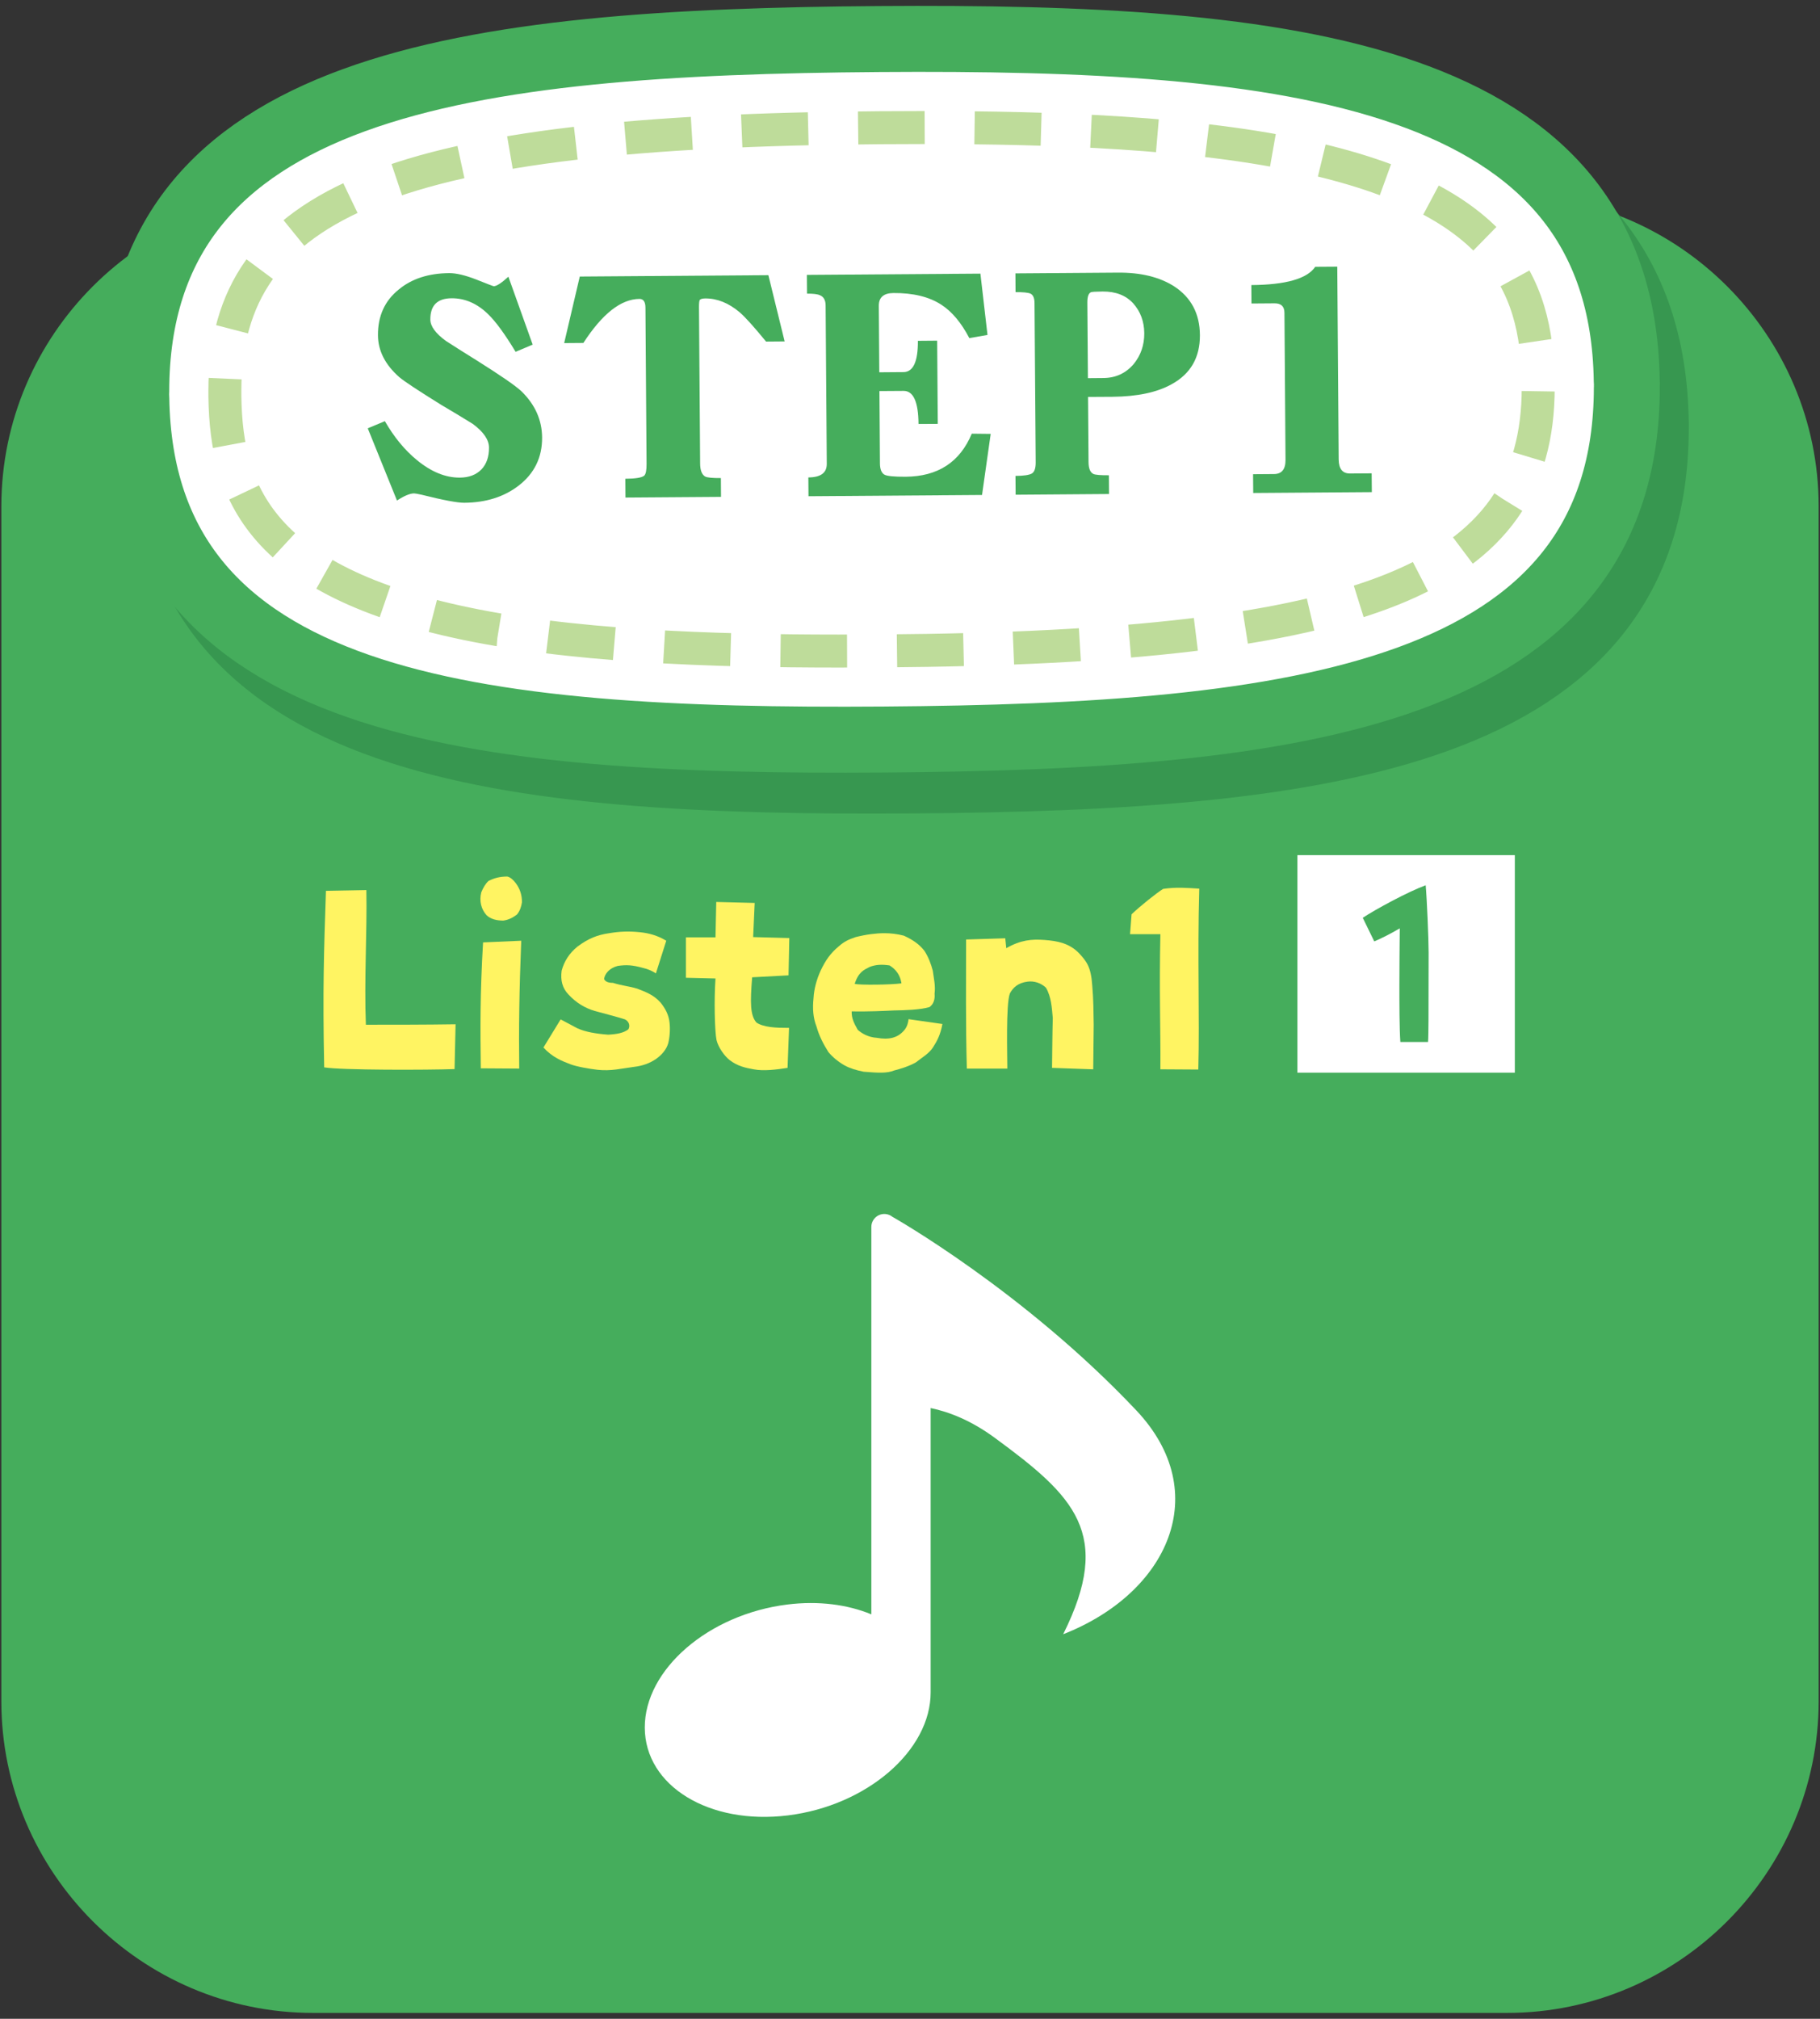 <?xml version="1.0" encoding="utf-8"?>
<!-- Generator: Adobe Illustrator 16.0.0, SVG Export Plug-In . SVG Version: 6.00 Build 0)  -->
<!DOCTYPE svg PUBLIC "-//W3C//DTD SVG 1.1//EN" "http://www.w3.org/Graphics/SVG/1.1/DTD/svg11.dtd">
<svg version="1.1" id="レイヤー_1" xmlns="http://www.w3.org/2000/svg" xmlns:xlink="http://www.w3.org/1999/xlink" x="0px"
	 y="0px" width="138px" height="153px" viewBox="0 0 138 153" enable-background="new 0 0 138 153" xml:space="preserve">
<rect x="0" y="0" width="138" height="153" fill="#333333" stroke="none"/>
<g>
	<g>
		<g>
			<g>
				<path fill="#45AD5C" d="M137.898,128.931c0,12.992-10.631,23.622-23.623,23.622H23.724c-12.992,0-23.622-10.63-23.622-23.622
					V38.38c0-12.992,10.63-23.622,23.622-23.622h90.551c12.992,0,23.623,10.63,23.623,23.622V128.931z"/>
			</g>
			<g>
				<g>
					<path fill="#379750" d="M125.555,32.194c0-0.087-0.009-0.168-0.009-0.255C125.187,8.472,99.942,5.833,68.845,6.06
						c-31.1,0.225-56.3,3.232-56.316,26.7c0.001,0.088-0.008,0.169-0.007,0.256c0.001,0.085,0.012,0.169,0.011,0.256
						c0.356,23.466,25.604,26.104,56.7,25.876c31.097-0.227,56.302-3.23,56.316-26.698
						C125.549,32.362,125.558,32.278,125.555,32.194"/>
					<path fill="none" stroke="#379750" stroke-width="5" stroke-miterlimit="10" d="M125.555,32.194
						c0-0.087-0.009-0.168-0.009-0.255C125.187,8.472,99.942,5.833,68.845,6.06c-31.1,0.225-56.3,3.232-56.316,26.7
						c0.001,0.088-0.008,0.169-0.007,0.256c0.001,0.085,0.012,0.169,0.011,0.256c0.356,23.466,25.604,26.104,56.7,25.876
						c31.097-0.227,56.302-3.23,56.316-26.698C125.549,32.362,125.558,32.278,125.555,32.194z"/>
				</g>
				<path fill="#FFFFFF" d="M123.358,29.091c0-0.084-0.009-0.168-0.013-0.252C122.99,5.374,97.745,2.734,66.648,2.959
					c-31.1,0.227-56.3,3.234-56.316,26.701c0,0.086-0.008,0.167-0.007,0.255c0.001,0.087,0.011,0.169,0.011,0.256
					c0.355,23.463,25.6,26.105,56.699,25.875c31.098-0.226,56.301-3.231,56.318-26.698
					C123.349,29.263,123.361,29.178,123.358,29.091"/>
				<path fill="none" stroke="#45AD5C" stroke-width="5" stroke-miterlimit="10" d="M123.358,29.091
					c0-0.084-0.009-0.168-0.013-0.252C122.99,5.374,97.745,2.734,66.648,2.959c-31.1,0.227-56.3,3.234-56.316,26.701
					c0,0.086-0.008,0.167-0.007,0.255c0.001,0.087,0.011,0.169,0.011,0.256c0.355,23.463,25.6,26.105,56.699,25.875
					c31.098-0.226,56.301-3.231,56.318-26.698C123.349,29.263,123.361,29.178,123.358,29.091z"/>
				<path fill="#FFFFFF" d="M37.756,47.722C19.75,44.653,17.162,37.423,17.051,30.067c0-0.054,0-0.366-0.001-0.45
					C17.059,15.175,30.051,9.945,66.697,9.679c8.832-0.065,20.139,0.06,29.23,1.609c18.006,3.068,20.592,10.297,20.703,17.651
					c0.001,0.056,0.004,0.369,0.004,0.453c-0.011,14.443-13.004,19.669-49.651,19.938c-8.831,0.063-20.134-0.06-29.224-1.608H37.756
					z"/>
				<path fill="none" stroke="#BEDC9A" stroke-width="2.5" stroke-miterlimit="10" stroke-dasharray="5.046,3.785" d="
					M37.756,47.722C19.75,44.653,17.162,37.423,17.051,30.067c0-0.054,0-0.366-0.001-0.45C17.059,15.175,30.051,9.945,66.697,9.679
					c8.832-0.065,20.139,0.06,29.23,1.609c18.006,3.068,20.592,10.297,20.703,17.651c0.001,0.056,0.004,0.369,0.004,0.453
					c-0.011,14.443-13.004,19.669-49.651,19.938c-8.831,0.063-20.134-0.06-29.224-1.608H37.756z"/>
				<g>
					<path fill="#45AD5C" d="M41.104,33.153c0.011,1.511-0.581,2.724-1.775,3.649c-1.108,0.855-2.483,1.29-4.131,1.301
						c-0.513,0.004-1.594-0.198-3.241-0.612c-0.301-0.064-0.488-0.099-0.559-0.098c-0.317,0.001-0.75,0.183-1.297,0.542
						l-2.216-5.474l1.298-0.542c0.698,1.214,1.511,2.2,2.438,2.957c1.085,0.89,2.167,1.329,3.244,1.321
						c0.69-0.003,1.237-0.21,1.641-0.622c0.385-0.408,0.577-0.96,0.572-1.657c-0.005-0.591-0.416-1.191-1.234-1.794
						c-0.781-0.484-1.574-0.963-2.374-1.431c-1.755-1.09-2.822-1.793-3.198-2.113c-1.067-0.939-1.605-1.997-1.614-3.166
						c-0.011-1.455,0.511-2.614,1.568-3.465c0.985-0.823,2.264-1.238,3.836-1.249c0.531-0.003,1.222,0.16,2.075,0.494
						c0.831,0.332,1.267,0.499,1.302,0.498c0.213-0.001,0.583-0.241,1.109-0.72l1.842,5.146l-1.295,0.545
						c-0.806-1.332-1.493-2.277-2.064-2.832c-0.837-0.826-1.77-1.234-2.797-1.226c-1.078,0.008-1.612,0.545-1.604,1.614
						c0.003,0.507,0.396,1.047,1.177,1.617c0.783,0.505,1.565,0.999,2.348,1.484c1.813,1.14,2.942,1.918,3.387,2.338
						C40.575,30.667,41.094,31.832,41.104,33.153z"/>
					<path fill="#45AD5C" d="M59.495,25.877l-1.409,0.011c-0.91-1.112-1.576-1.853-2.005-2.223
						c-0.838-0.706-1.706-1.054-2.608-1.047c-0.23,0.003-0.37,0.046-0.423,0.129c-0.034,0.088-0.052,0.263-0.05,0.533l0.087,11.845
						c0.002,0.509,0.129,0.84,0.379,0.99c0.16,0.084,0.556,0.121,1.195,0.118l0.009,1.424l-7.243,0.052l-0.011-1.424
						c0.778-0.005,1.257-0.084,1.434-0.239c0.121-0.119,0.18-0.416,0.175-0.89l-0.084-11.843c-0.003-0.442-0.156-0.661-0.456-0.659
						c-1.397,0.011-2.815,1.123-4.249,3.335L42.778,26l1.183-5.042l14.301-0.103L59.495,25.877z"/>
					<path fill="#45AD5C" d="M75.119,32.883l-0.657,4.629l-13.159,0.096l-0.011-1.424c0.938-0.007,1.402-0.349,1.398-1.027
						l-0.088-11.997c0-0.407-0.146-0.667-0.429-0.784c-0.176-0.084-0.505-0.125-0.982-0.122l-0.012-1.421l13.16-0.095l0.537,4.646
						l-1.378,0.24c-0.607-1.164-1.315-2.006-2.114-2.525c-0.924-0.605-2.136-0.901-3.641-0.891
						c-0.742,0.007-1.113,0.331-1.108,0.975l0.037,5.032l1.831-0.014c0.742-0.005,1.107-0.796,1.096-2.371l1.461-0.012l0.046,6.306
						l-1.46,0.008c-0.013-1.677-0.389-2.512-1.133-2.507l-1.83,0.012l0.038,5.491c0.004,0.423,0.112,0.701,0.327,0.837
						c0.194,0.118,0.735,0.171,1.62,0.166c2.441-0.018,4.115-1.104,5.016-3.264L75.119,32.883z"/>
					<path fill="#45AD5C" d="M90.982,25.394c0.011,1.697-0.704,2.938-2.146,3.727c-1.11,0.619-2.604,0.933-4.479,0.95L82.5,30.082
						l0.037,4.931c0.002,0.491,0.128,0.796,0.378,0.911c0.159,0.068,0.548,0.099,1.166,0.095l0.011,1.421l-7.082,0.053l-0.012-1.425
						c0.62-0.003,1.035-0.064,1.247-0.185c0.194-0.122,0.288-0.401,0.286-0.841l-0.09-12.073c-0.002-0.373-0.1-0.61-0.297-0.712
						c-0.178-0.082-0.558-0.122-1.141-0.117l-0.01-1.421l7.773-0.057c1.73-0.014,3.149,0.332,4.254,1.035
						C90.314,22.537,90.971,23.769,90.982,25.394z M86.763,25.248c-0.008-0.88-0.284-1.633-0.838-2.257
						c-0.555-0.606-1.326-0.904-2.316-0.899c-0.529,0.005-0.833,0.024-0.902,0.06c-0.175,0.085-0.263,0.347-0.259,0.79l0.042,5.718
						l1.165-0.01c0.938-0.005,1.706-0.358,2.304-1.059C86.503,26.926,86.769,26.146,86.763,25.248z"/>
					<path fill="#45AD5C" d="M104.019,37.297l-8.995,0.065l-0.011-1.423l1.592-0.012c0.581-0.005,0.873-0.361,0.868-1.071
						l-0.081-11.16c-0.006-0.474-0.252-0.709-0.749-0.707l-1.751,0.013l-0.01-1.397c2.618-0.02,4.229-0.479,4.844-1.383l1.672-0.011
						l0.106,14.612c0.009,0.712,0.29,1.066,0.856,1.061l1.645-0.011L104.019,37.297z"/>
				</g>
			</g>
		</g>
	</g>
	<g>
		<path fill="#FFFFFF" d="M86.156,106.885c-8.576-9.082-18.495-14.67-18.495-14.67c-0.295-0.233-0.699-0.278-1.037-0.114
			c-0.339,0.164-0.555,0.508-0.555,0.885v29.361c-1.791-0.738-3.989-1.041-6.368-0.745c-5.988,0.745-10.826,4.926-10.811,9.335
			c0.017,4.414,4.881,7.391,10.865,6.646c5.987-0.743,10.827-4.925,10.811-9.339v-21.532c1.412,0.295,3.069,0.94,4.854,2.251
			c6.043,4.43,9.004,7.272,5.194,14.892C88.581,120.737,92.044,113.118,86.156,106.885z"/>
	</g>
	<g>
		<g>
			<rect x="98.375" y="64.809" fill="#FFFFFF" width="16.486" height="16.486"/>
			<g>
				<path fill="#45AD5C" d="M106.181,78.968c-0.074-0.945-0.074-3.132-0.074-4.24c0-1.33,0.016-3.132,0.029-4.372
					c-0.753,0.443-1.344,0.739-1.934,0.99l-0.872-1.788c0.975-0.649,3.471-1.994,4.771-2.466c0.09,0.975,0.223,4.047,0.223,5.096
					c0,5.599-0.016,5.953-0.03,6.515c0,0.073-0.015,0.191-0.015,0.266H106.181z"/>
			</g>
		</g>
		<g>
			<path fill="#FFF462" d="M24.581,80.892c-0.118-5.927-0.021-8.771,0.134-13.378l3.065-0.057c0.058,3.269-0.171,6.812-0.037,10.205
				c1.972,0,4.521,0,6.801-0.035l-0.077,3.396C32.437,81.096,25.865,81.112,24.581,80.892"/>
			<path fill="#FFF462" d="M36.898,69.366c-0.405-0.439-0.576-1.082-0.405-1.743c0.154-0.368,0.327-0.661,0.556-0.864
				c0.442-0.22,0.862-0.329,1.42-0.329c0.229,0.055,0.457,0.256,0.649,0.515c0.309,0.422,0.46,0.88,0.46,1.431
				c-0.056,0.35-0.152,0.66-0.383,0.936c-0.307,0.239-0.651,0.404-1.035,0.458C37.684,69.77,37.204,69.662,36.898,69.366
				 M36.457,80.966c-0.04-2.992-0.058-5.67,0.171-9.544l2.895-0.127c-0.153,3.763-0.192,6.736-0.153,9.69L36.457,80.966z"/>
			<path fill="#FFF462" d="M43.238,80.653c-0.615-0.237-1.342-0.514-2.033-1.264l1.305-2.131l1.283,0.68
				c0.614,0.273,1.38,0.404,2.318,0.477c0.689-0.037,1.169-0.13,1.532-0.404c0.134-0.219,0.097-0.569-0.248-0.752
				c-0.748-0.239-1.591-0.441-2.3-0.642c-0.749-0.22-1.417-0.624-1.992-1.248c-0.46-0.478-0.615-1.066-0.517-1.799
				c0.191-0.716,0.575-1.324,1.206-1.836c0.843-0.624,1.516-0.881,2.395-1.009c0.786-0.129,1.456-0.167,2.357-0.073
				c0.67,0.073,1.303,0.239,1.975,0.643l-0.786,2.477c-0.269-0.183-0.596-0.33-0.998-0.421c-0.804-0.221-1.244-0.24-1.896-0.147
				c-0.632,0.166-0.978,0.587-1.035,0.99c0.094,0.202,0.306,0.294,0.67,0.294c0.769,0.237,1.168,0.237,1.841,0.439
				c0.67,0.258,1.263,0.478,1.781,1.066c0.364,0.458,0.614,0.936,0.671,1.504c0.057,0.477,0.02,1.084-0.097,1.561
				c-0.132,0.459-0.458,0.863-0.919,1.193c-0.479,0.329-1.034,0.533-1.687,0.605c-0.977,0.128-1.723,0.33-2.757,0.221
				C44.674,81.003,43.716,80.838,43.238,80.653"/>
			<path fill="#FFF462" d="M55.326,80.341c-0.383-0.293-0.863-0.953-0.998-1.523c-0.135-0.678-0.191-3.009-0.077-4.661l-2.241-0.054
				v-3.065h2.241l0.058-2.68l2.914,0.073l-0.116,2.588l2.742,0.073l-0.059,2.827l-2.759,0.147c-0.153,1.928-0.153,2.882,0.326,3.43
				c0.556,0.369,1.474,0.404,2.472,0.404l-0.113,3.031c-0.807,0.127-1.822,0.257-2.57,0.109
				C56.532,80.931,55.918,80.802,55.326,80.341"/>
			<path fill="#FFF462" d="M64.041,80.745c-0.48-0.273-0.901-0.623-1.227-1.009c-0.419-0.66-0.728-1.302-0.9-1.927
				c-0.268-0.68-0.307-1.377-0.231-2.147c0.04-0.716,0.231-1.414,0.537-2.093c0.384-0.807,0.75-1.321,1.361-1.835
				c0.461-0.404,0.767-0.532,1.304-0.716c0.804-0.201,1.553-0.294,2.165-0.294c0.479,0,0.977,0.056,1.477,0.186
				c0.689,0.311,1.187,0.659,1.569,1.156c0.307,0.478,0.498,0.99,0.632,1.504c0.077,0.587,0.212,1.122,0.134,1.744
				c0.041,0.422-0.076,0.788-0.382,1.009c-0.767,0.221-1.917,0.239-2.683,0.256c-0.787,0.038-1.877,0.092-3.219,0.073
				c-0.019,0.531,0.191,0.919,0.46,1.396c0.286,0.256,0.785,0.568,1.456,0.606c0.9,0.165,1.552,0,2.014-0.516
				c0.229-0.237,0.342-0.532,0.382-0.898l2.568,0.366c-0.154,0.828-0.403,1.286-0.709,1.763c-0.286,0.46-0.824,0.771-1.321,1.157
				c-0.538,0.294-1.075,0.458-1.63,0.604c-0.558,0.22-1.168,0.185-2.318,0.093C64.941,81.114,64.443,80.966,64.041,80.745
				 M67.451,73.167c-0.612-0.092-1.055-0.057-1.494,0.108c-0.44,0.221-0.861,0.385-1.15,1.286c0.346,0.108,2.759,0.073,3.545-0.035
				C68.218,73.643,67.643,73.294,67.451,73.167"/>
			<path fill="#FFF462" d="M73.31,80.984c-0.094-3.321-0.058-6.663-0.058-9.782l2.971-0.092l0.077,0.751
				c1.092-0.624,1.916-0.695,2.893-0.624c0.979,0.073,1.898,0.239,2.645,1.028c0.537,0.589,0.884,0.993,0.979,2.405
				c0.097,1.065,0.097,2.074,0.113,2.993l-0.037,3.378l-3.123-0.11c0.019-1.213,0.019-2.441,0.056-3.782
				c-0.075-0.807-0.113-1.595-0.517-2.293c-0.363-0.35-0.901-0.533-1.399-0.46c-0.728,0.092-1.11,0.46-1.34,0.901
				c-0.307,0.825-0.191,4.733-0.191,5.688H73.31z"/>
			<path fill="#FFF462" d="M87.985,81.04c0.021-3.213-0.095-5.929,0-10.242h-2.299l0.114-1.506c0.652-0.624,1.916-1.633,2.396-1.926
				c1.015-0.148,1.781-0.075,2.738-0.019c-0.152,5.322,0.039,9.616-0.074,13.71L87.985,81.04z"/>
		</g>
	</g>
</g>
</svg>
